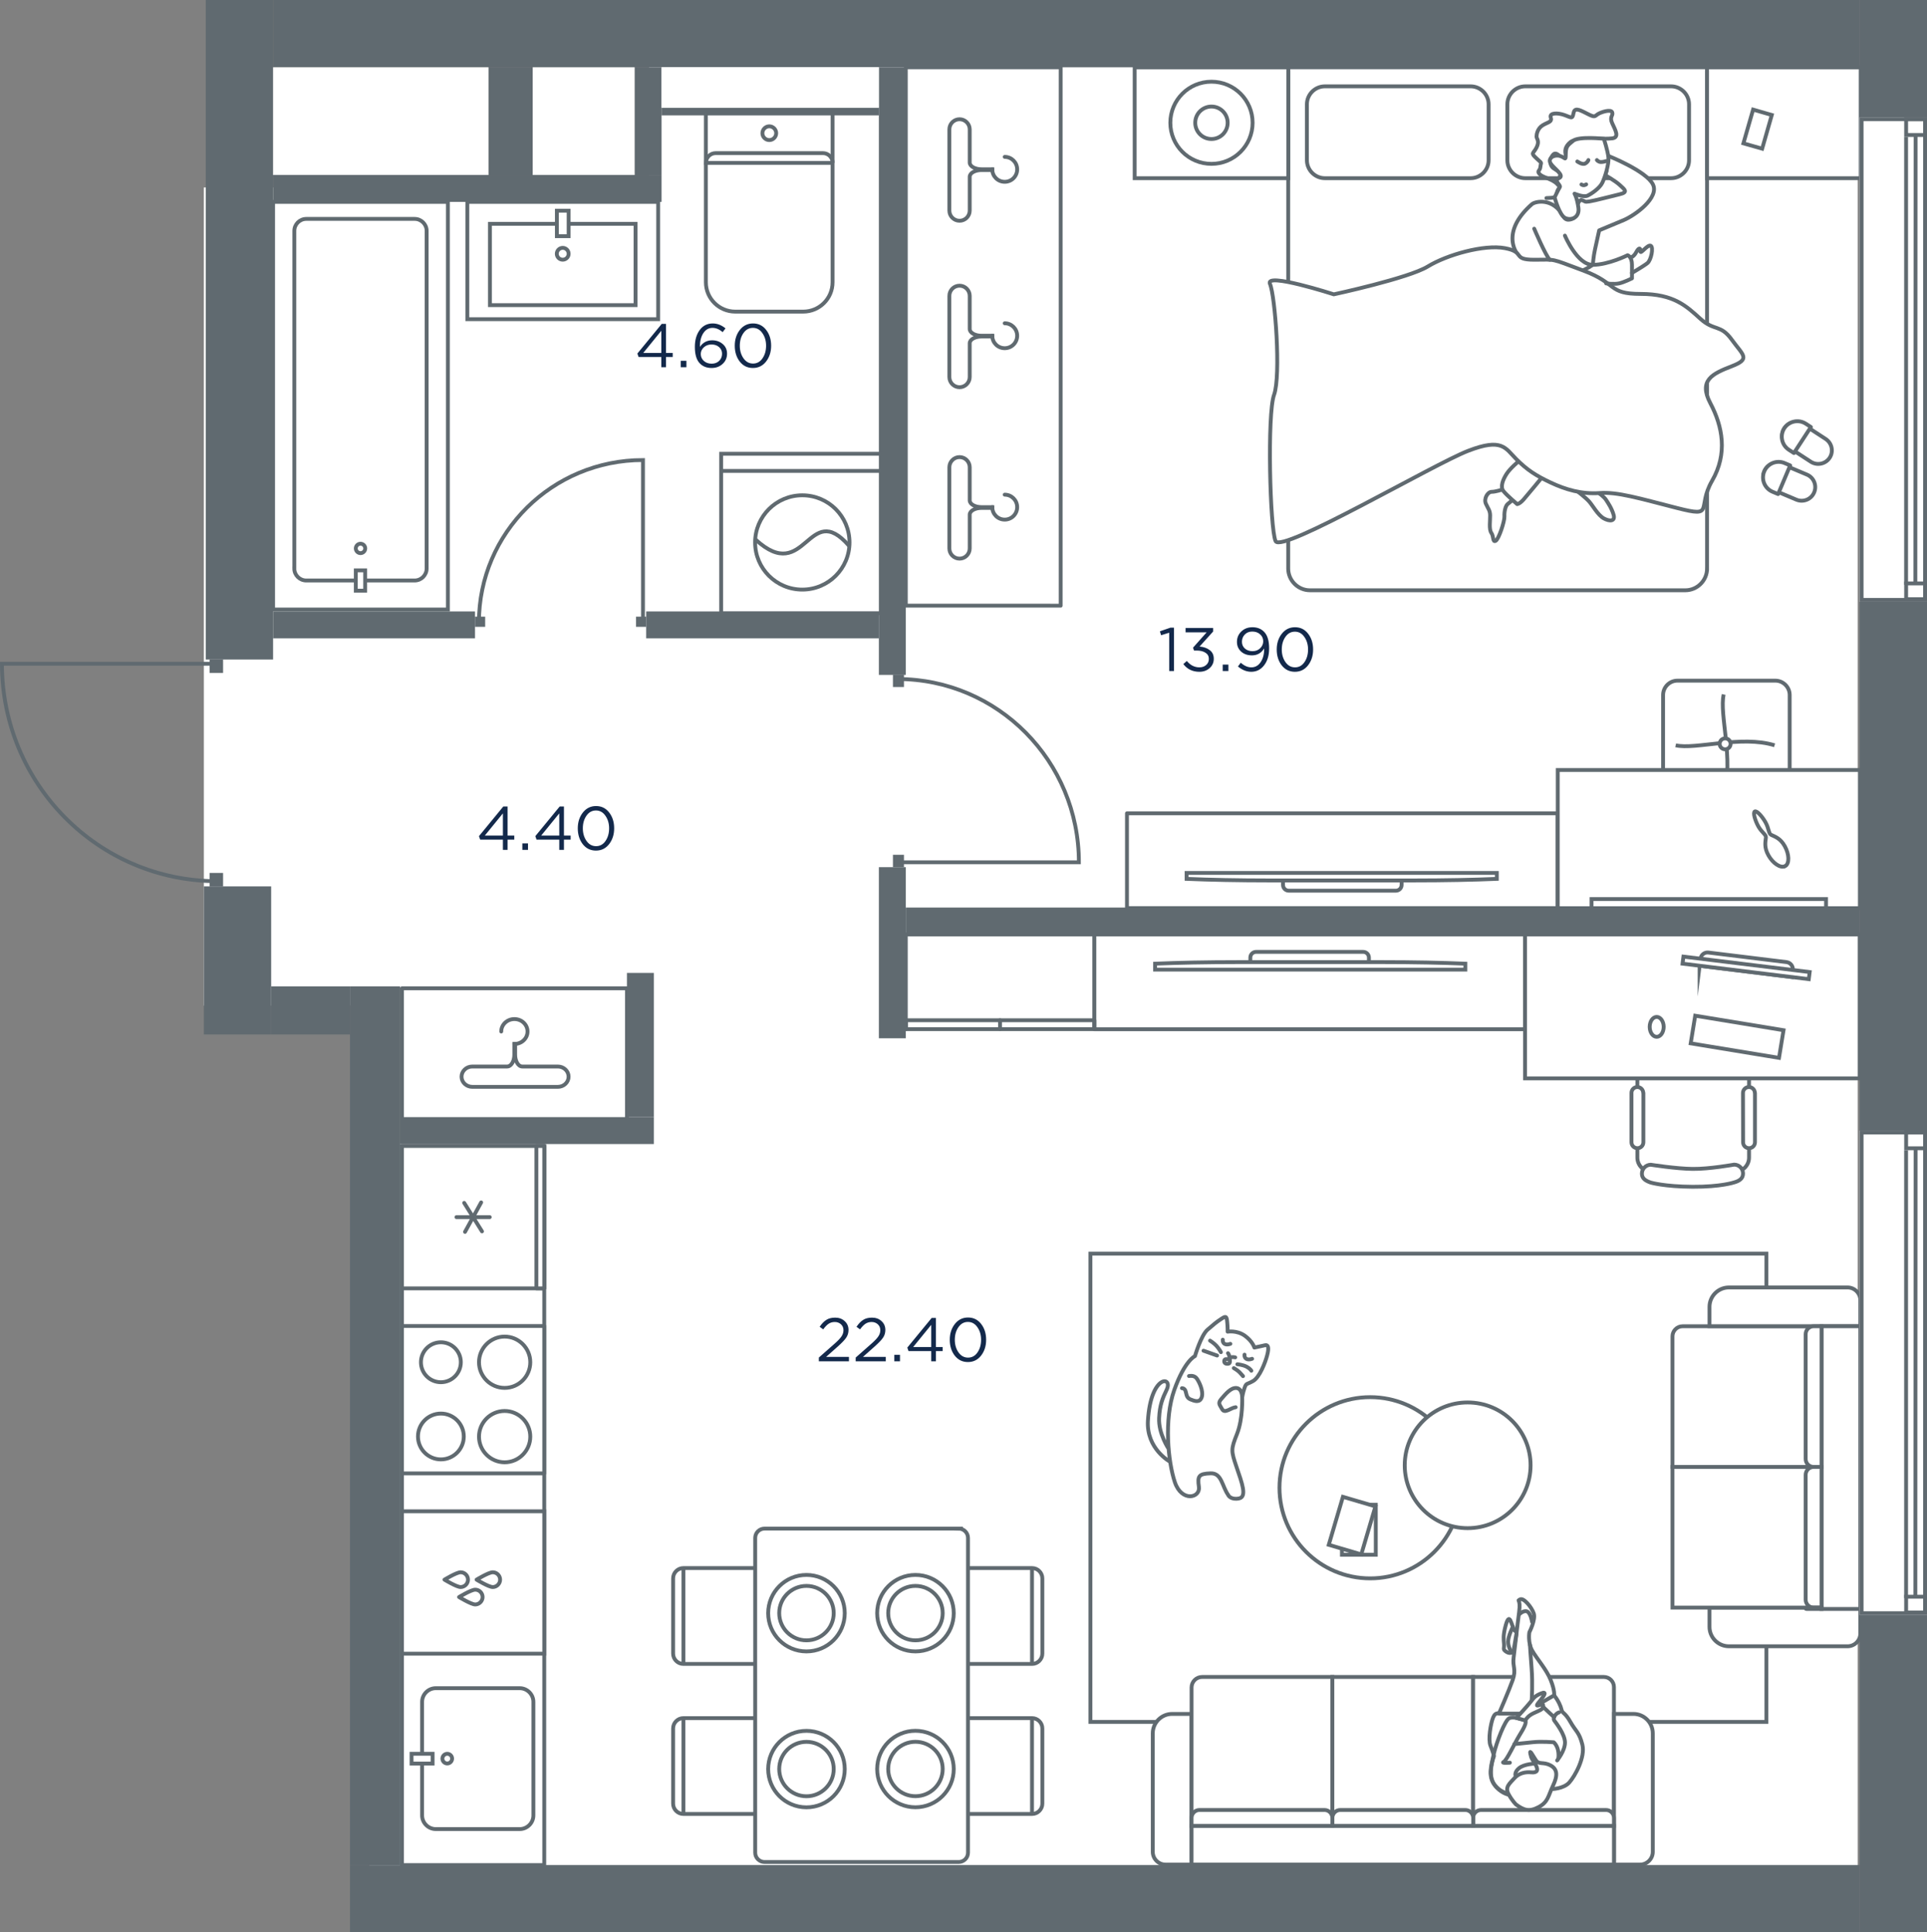 <?xml version="1.0" encoding="UTF-8" standalone="no"?>
<svg
   fill="none"
   height="1005"
   viewBox="0 0 1002 1005"
   width="1002"
   version="1.1"
   id="svg402644"
   xmlns="http://www.w3.org/2000/svg"
   xmlns:svg="http://www.w3.org/2000/svg">
  <rect x="0" y="0" width="1002" height="1005" fill="#808080" stroke="none"/>
  <defs
     id="defs402648" />
  <clipPath
     id="a">
    <path
       d="M 0,0 H 1400 V 1400 H 0 Z"
       id="path402279" />
  </clipPath>
  <g
     clip-path="url(#a)"
     id="g402642"
     transform="translate(-158,-197)">
    <path
       d="M 264,294.5 H 495.5 V 228 H 1124 v 940 H 350 V 720 h -86 z"
       fill="#ffffff"
       id="path402282" />
    <path
       d="m 1160,510 h -35 v 275 h 35 z"
       fill="#606a70"
       id="path402284" />
    <path
       d="m 1160,197 h -35 v 61 h 35 z"
       fill="#606a70"
       id="path402286" />
    <path
       d="M 1125,232 V 197 H 300 v 35 z"
       fill="#606a70"
       id="path402288" />
    <path
       d="m 265,540 h 35 V 197 h -35 z"
       fill="#606a70"
       id="path402290" />
    <path
       d="m 264,735 h 35 v -77 h -35 z"
       fill="#606a70"
       id="path402292" />
    <path
       d="m 299,710 v 25 h 41 v -25 z"
       fill="#606a70"
       id="path402294" />
    <path
       d="m 1160,1037 h -35 v 165 h 35 z"
       fill="#606a70"
       id="path402296" />
    <path
       d="m 1125,1202 v -35 H 340 v 35 z"
       fill="#606a70"
       id="path402298" />
    <path
       d="m 340,1167 h 26 V 710 h -26 z"
       fill="#606a70"
       id="path402300" />
    <path
       d="m 629,669 v 14 h 496 v -14 z"
       fill="#606a70"
       id="path402302" />
    <path
       d="m 629,232 h -14 v 316 h 14 z"
       fill="#606a70"
       id="path402304" />
    <path
       d="m 629,648 h -14 v 89 h 14 z"
       fill="#606a70"
       id="path402306" />
    <path
       d="M 615,529 V 515 H 494 v 14 z"
       fill="#606a70"
       id="path402308" />
    <path
       d="M 405,529 V 515 H 300 v 14 z"
       fill="#606a70"
       id="path402310" />
    <path
       d="M 502,302 V 288 H 300 v 14 z"
       fill="#606a70"
       id="path402312" />
    <path
       d="m 488,288 h 14 v -56 h -14 z"
       fill="#606a70"
       id="path402314" />
    <path
       d="m 502,253 v 4 h 113 v -4 z"
       fill="#606a70"
       id="path402316" />
    <path
       d="m 412,288 h 23 v -56 h -23 z"
       fill="#606a70"
       id="path402318" />
    <path
       d="M 498,792 V 778 H 366 v 14 z"
       fill="#606a70"
       id="path402320" />
    <path
       d="m 484,778 h 14 v -75 h -14 z"
       fill="#606a70"
       id="path402322" />
    <path
       d="m 441,793 h -74 v 374 h 74 z"
       fill="#ffffff"
       stroke="#606a70"
       stroke-width="2"
       id="path402324" />
    <path
       d="m 428.243,1075 h -43.649 c -3.899,0 -7.108,3.21 -7.108,7.11 v 59.06 c 0,3.9 3.209,7.11 7.108,7.11 h 43.649 c 3.899,0 7.108,-3.21 7.108,-7.11 v -59.06 c 0,-3.9 -3.209,-7.11 -7.108,-7.11 z"
       style="clip-rule:evenodd;fill:#ffffff;fill-rule:evenodd;stroke:#606a70;stroke-width:2;stroke-miterlimit:22.93"
       id="path402326" />
    <path
       d="m 393.082,1111.64 c 0,-1.41 -1.139,-2.52 -2.519,-2.52 -1.38,0 -2.519,1.14 -2.519,2.52 0,1.38 1.139,2.52 2.519,2.52 1.38,0 2.519,-1.14 2.519,-2.52 z"
       style="clip-rule:evenodd;fill:#ffffff;fill-rule:evenodd;stroke:#606a70;stroke-width:2;stroke-miterlimit:22.93"
       id="path402328" />
    <path
       d="m 382.938,1114.2 v -5.08 H 372 v 5.08 z"
       style="clip-rule:evenodd;fill:#ffffff;fill-rule:evenodd;stroke:#606a70;stroke-width:2;stroke-miterlimit:22.93"
       id="path402330" />
    <path
       d="m 441,983 v 74.06 H 367 V 983 Z"
       style="clip-rule:evenodd;fill:#ffffff;fill-rule:evenodd;stroke:#606a70;stroke-width:2;stroke-miterlimit:22.93"
       id="path402332" />
    <path
       d="m 405.099,1023.77 c 2.138,0 3.841,1.74 3.841,3.84 0,2.11 -1.734,3.85 -3.841,3.85 -2.106,0 -8.394,-3.85 -8.394,-3.85 0,0 6.288,-3.84 8.394,-3.84 z"
       fill="#ffffff"
       stroke="#606a70"
       stroke-linecap="round"
       stroke-linejoin="round"
       stroke-width="2"
       id="path402334" />
    <path
       d="m 414.206,1014.72 c 2.137,0 3.841,1.73 3.841,3.84 0,2.11 -1.735,3.84 -3.841,3.84 -2.106,0 -8.394,-3.84 -8.394,-3.84 0,0 6.288,-3.84 8.394,-3.84 z"
       fill="#ffffff"
       stroke="#606a70"
       stroke-linecap="round"
       stroke-linejoin="round"
       stroke-width="2"
       id="path402336" />
    <path
       d="m 397.511,1014.72 c 2.137,0 3.84,1.73 3.84,3.84 0,2.11 -1.734,3.84 -3.84,3.84 -2.107,0 -8.395,-3.84 -8.395,-3.84 0,0 6.288,-3.84 8.395,-3.84 z"
       fill="#ffffff"
       stroke="#606a70"
       stroke-linecap="round"
       stroke-linejoin="round"
       stroke-width="2"
       id="path402338" />
    <path
       d="m 367,963.283 v -76.64 h 74 v 76.64 z"
       style="clip-rule:evenodd;fill:#ffffff;fill-rule:evenodd;stroke:#606a70;stroke-width:2;stroke-linecap:round;stroke-linejoin:round"
       id="path402340" />
    <path
       d="m 375.338,944.093 c 0,-6.575 5.34,-11.921 11.91,-11.921 6.571,0 11.911,5.346 11.911,11.921 0,6.576 -5.34,11.921 -11.911,11.921 -6.57,0 -11.91,-5.345 -11.91,-11.921 z"
       style="clip-rule:evenodd;fill:#ffffff;fill-rule:evenodd;stroke:#606a70;stroke-width:2;stroke-linecap:round;stroke-linejoin:round"
       id="path402342" />
    <path
       d="m 407.074,905.484 c 0,-7.344 5.993,-13.343 13.332,-13.343 7.339,0 13.332,5.999 13.332,13.343 0,7.345 -5.993,13.344 -13.332,13.344 -7.339,0 -13.332,-5.999 -13.332,-13.344 z"
       style="clip-rule:evenodd;fill:#ffffff;fill-rule:evenodd;stroke:#606a70;stroke-width:2;stroke-linecap:round;stroke-linejoin:round"
       id="path402344" />
    <path
       d="m 376.875,905.484 c 0,-5.729 4.649,-10.382 10.374,-10.382 5.725,0 10.374,4.653 10.374,10.382 0,5.73 -4.649,10.383 -10.374,10.383 -5.725,0 -10.374,-4.653 -10.374,-10.383 z"
       style="clip-rule:evenodd;fill:#ffffff;fill-rule:evenodd;stroke:#606a70;stroke-width:2;stroke-linecap:round;stroke-linejoin:round"
       id="path402346" />
    <path
       d="m 407.074,944.17 c 0,-7.345 5.993,-13.344 13.332,-13.344 7.339,0 13.332,5.999 13.332,13.344 0,7.345 -5.993,13.344 -13.332,13.344 -7.339,0 -13.332,-5.999 -13.332,-13.344 z"
       style="clip-rule:evenodd;fill:#ffffff;fill-rule:evenodd;stroke:#606a70;stroke-width:2;stroke-linecap:round;stroke-linejoin:round"
       id="path402348" />
    <path
       d="m 367,793 v 74.062 h 73.998 V 793 Z"
       fill="#ffffff"
       stroke="#606a70"
       stroke-linecap="round"
       stroke-linejoin="round"
       stroke-width="2"
       id="path402350" />
    <path
       d="m 436.909,793 v 74.062 h 4.089 V 793 Z"
       fill="#ffffff"
       stroke="#606a70"
       stroke-linecap="round"
       stroke-linejoin="round"
       stroke-width="2"
       id="path402352" />
    <path
       d="m 408.63,837.425 -9.262,-14.818 m 8.828,-0.248 -8.394,15.314 m -4.46,-7.657 h 17.315"
       stroke="#606a70"
       stroke-linecap="round"
       stroke-linejoin="round"
       stroke-width="2"
       id="path402354" />
    <path
       d="M 300,514 V 302 h 90.891 v 212 z"
       style="clip-rule:evenodd;fill:#ffffff;fill-rule:evenodd;stroke:#606a70;stroke-width:2;stroke-miterlimit:22.93"
       id="path402356" />
    <path
       d="M 311.048,492.687 V 317.07 c 0,-3.425 2.795,-6.218 6.223,-6.218 h 56.349 c 3.428,0 6.223,2.793 6.223,6.218 v 175.617 c 0,3.425 -2.795,6.217 -6.223,6.217 h -56.375 c -3.428,0 -6.223,-2.792 -6.223,-6.217 z"
       style="clip-rule:evenodd;fill:#ffffff;fill-rule:evenodd;stroke:#606a70;stroke-width:2;stroke-miterlimit:22.93"
       id="path402358" />
    <path
       d="m 343.006,493.635 h 4.878 v 10.564 h -4.878 z"
       style="clip-rule:evenodd;fill:#ffffff;fill-rule:evenodd;stroke:#606a70;stroke-width:2;stroke-miterlimit:22.93"
       id="path402360" />
    <path
       d="m 343.006,482.227 c 0,-1.344 1.107,-2.45 2.452,-2.45 1.345,0 2.452,1.106 2.452,2.45 0,1.343 -1.107,2.45 -2.452,2.45 -1.345,0 -2.452,-1.107 -2.452,-2.45 z"
       style="clip-rule:evenodd;fill:#ffffff;fill-rule:evenodd;stroke:#606a70;stroke-width:2;stroke-miterlimit:22.93"
       id="path402362" />
    <path
       d="m 624.673,550.158 c 52.062,0 94.327,42.633 94.327,95.311 h -94.327"
       stroke="#606a70"
       stroke-miterlimit="22.926"
       stroke-width="2"
       id="path402364" />
    <path
       d="m 628.032,648 v -6.436 h -5.721 V 648 Z"
       fill="#606a70"
       id="path402366" />
    <path
       d="m 628.032,554.315 v -6.436 h -5.721 v 6.436 z"
       fill="#606a70"
       id="path402368" />
    <g
       stroke="#606a70"
       stroke-width="2"
       id="g402448">
      <path
         clip-rule="evenodd"
         d="M 1076.5,849 H 725 v 243.53 h 351.5 z"
         fill="#ffffff"
         fill-rule="evenodd"
         stroke-miterlimit="22.93"
         id="path402370" />
      <path
         clip-rule="evenodd"
         d="m 764.017,1166.75 h 13.572 v -78.37 h -10.088 c -5.544,0 -10.088,4.54 -10.088,10.08 v 61.66 c 0,3.63 2.969,6.63 6.635,6.63 z"
         fill="#ffffff"
         fill-rule="evenodd"
         stroke-miterlimit="22.93"
         id="path402372" />
      <path
         clip-rule="evenodd"
         d="m 777.589,1146.59 h 73.22 v -77.43 h -67.737 c -3.029,0 -5.483,2.46 -5.483,5.48 z"
         fill="#ffffff"
         fill-rule="evenodd"
         stroke-miterlimit="22.93"
         id="path402374" />
      <path
         clip-rule="evenodd"
         d="m 850.809,1146.59 h 73.189 v -77.43 h -73.189 z"
         fill="#ffffff"
         fill-rule="evenodd"
         stroke-miterlimit="22.93"
         id="path402376" />
      <path
         clip-rule="evenodd"
         d="m 923.997,1146.59 h 73.22 v -72.19 c 0,-2.88 -2.363,-5.24 -5.241,-5.24 h -67.979 z"
         fill="#ffffff"
         fill-rule="evenodd"
         stroke-miterlimit="22.93"
         id="path402378" />
      <path
         clip-rule="evenodd"
         d="m 997.217,1166.75 h 13.573 c 3.63,0 6.63,-3 6.63,-6.63 v -61.66 c 0,-5.54 -4.54,-10.08 -10.08,-10.08 h -10.093 v 78.37 z"
         fill="#ffffff"
         fill-rule="evenodd"
         stroke-miterlimit="22.93"
         id="path402380" />
      <path
         clip-rule="evenodd"
         d="m 777.589,1146.59 v 20.16 h 219.628 v -20.16 z"
         fill="#ffffff"
         fill-rule="evenodd"
         stroke-miterlimit="22.93"
         id="path402382" />
      <path
         clip-rule="evenodd"
         d="m 923.997,1146.59 h 73.22 v -4.12 c 0,-2.27 -1.848,-4.12 -4.12,-4.12 h -64.98 c -2.272,0 -4.12,1.85 -4.12,4.12 z"
         fill="#ffffff"
         fill-rule="evenodd"
         stroke-miterlimit="22.93"
         id="path402384" />
      <path
         clip-rule="evenodd"
         d="m 850.809,1146.59 h 73.219 v -4.12 c 0,-2.27 -1.848,-4.12 -4.12,-4.12 h -64.979 c -2.272,0 -4.12,1.85 -4.12,4.12 z"
         fill="#ffffff"
         fill-rule="evenodd"
         stroke-miterlimit="22.93"
         id="path402386" />
      <path
         clip-rule="evenodd"
         d="m 777.589,1146.59 h 73.22 v -4.12 c 0,-2.27 -1.848,-4.12 -4.12,-4.12 h -64.98 c -2.272,0 -4.12,1.85 -4.12,4.12 z"
         fill="#ffffff"
         fill-rule="evenodd"
         stroke-miterlimit="22.93"
         id="path402388" />
      <path
         clip-rule="evenodd"
         d="m 870.469,923.639 c -26.053,0 -47.167,21.096 -47.167,47.126 0,26.03 21.114,47.125 47.167,47.125 26.052,0 47.167,-21.095 47.167,-47.125 0,-26.03 -21.115,-47.126 -47.167,-47.126 z"
         fill="#ffffff"
         fill-rule="evenodd"
         stroke-miterlimit="22.93"
         id="path402390" />
      <path
         clip-rule="evenodd"
         d="m 921.15,926.395 c -18.055,0 -32.717,14.619 -32.717,32.688 0,18.07 14.632,32.689 32.717,32.689 18.085,0 32.717,-14.619 32.717,-32.689 0,-18.069 -14.632,-32.688 -32.717,-32.688 z"
         fill="#ffffff"
         fill-rule="evenodd"
         stroke-miterlimit="22.93"
         id="path402392" />
      <path
         d="m 873.377,979.604 h -17.601 v 25.996 h 17.601 z"
         stroke-miterlimit="22.93"
         id="path402394" />
      <path
         clip-rule="evenodd"
         d="m 873.195,980.45 -16.903,-4.964 -7.362,24.944 16.904,4.99 z"
         fill="#ffffff"
         fill-rule="evenodd"
         stroke-miterlimit="22.93"
         id="path402396" />
      <path
         clip-rule="evenodd"
         d="m 1125.33,1046.61 v -13.55 h -78.43 v 10.07 c 0,5.54 4.54,10.08 10.09,10.08 h 61.7 c 3.64,0 6.64,-2.96 6.64,-6.63 z"
         fill="#ffffff"
         fill-rule="evenodd"
         stroke-miterlimit="22.93"
         id="path402398" />
      <path
         clip-rule="evenodd"
         d="m 1105.15,1033.09 v -73.16 h -77.49 v 73.16 z"
         fill="#ffffff"
         fill-rule="evenodd"
         stroke-miterlimit="22.93"
         id="path402400" />
      <path
         clip-rule="evenodd"
         d="m 1105.15,959.929 v -73.156 h -72.25 c -2.88,0 -5.24,2.361 -5.24,5.237 v 67.919 z"
         fill="#ffffff"
         fill-rule="evenodd"
         stroke-miterlimit="22.93"
         id="path402402" />
      <path
         clip-rule="evenodd"
         d="m 1125.33,886.775 v -13.56 c 0,-3.632 -3,-6.629 -6.64,-6.629 h -61.7 c -5.55,0 -10.09,4.54 -10.09,10.079 v 10.079 h 78.43 z"
         fill="#ffffff"
         fill-rule="evenodd"
         stroke-miterlimit="22.93"
         id="path402404" />
      <path
         clip-rule="evenodd"
         d="m 1105.15,1033.81 h 20.18 V 886.773 h -20.18 z"
         fill="#ffffff"
         fill-rule="evenodd"
         stroke-miterlimit="22.93"
         id="path402406" />
      <path
         clip-rule="evenodd"
         d="m 1105.15,959.929 v -73.156 h -4.12 c -2.27,0 -4.12,1.847 -4.12,4.117 v 64.923 c 0,2.27 1.85,4.116 4.12,4.116 z"
         fill="#ffffff"
         fill-rule="evenodd"
         stroke-miterlimit="22.93"
         id="path402408" />
      <path
         clip-rule="evenodd"
         d="m 1105.15,1033.09 v -73.16 h -4.12 c -2.27,0 -4.12,1.846 -4.12,4.116 v 64.924 c 0,2.27 1.85,4.12 4.12,4.12 z"
         fill="#ffffff"
         fill-rule="evenodd"
         stroke-miterlimit="22.93"
         id="path402410" />
      <path
         clip-rule="evenodd"
         d="m 1105.15,1033.81 v -0.72 h -7.87 c -0.22,0 -0.37,0.15 -0.37,0.36 0,0.21 0.15,0.36 0.37,0.36 z"
         fill="#ffffff"
         fill-rule="evenodd"
         stroke-miterlimit="22.93"
         id="path402412" />
      <path
         d="m 803.914,923.7 c 0,0 0.061,-4.48 -2.938,-4.813 -2.999,-0.302 -5.696,3.178 -7.846,5.6 -2.151,2.391 -0.758,3.269 0.303,5.327 1.332,2.663 4.604,-0.696 7.088,-0.939 m -24.265,-16.223 c 0,0 2.515,-0.575 3.878,1.09 1.333,1.665 3.756,6.689 2.756,9.867 -0.999,3.178 -3.817,2.028 -5.998,1.15 -2.181,-0.878 -1.969,-3.329 -2.544,-4.6 -0.606,-1.272 -1.757,-1.181 -1.757,-1.181 m -6.12,38.288 c 0,0 -12.481,-6.689 -11.572,-21.399 1.454,-24.153 13.208,-23.275 9.724,-16.041 -2.15,4.449 -3.574,7.93 -3.907,14.619 -0.425,8.172 4.998,16.162 4.998,16.162 m 32.051,-54.692 c -2.606,0.968 -4.151,-0.212 -3.939,-2.149 m 15.238,9.927 c -2.605,0.969 -4.15,-0.212 -3.938,-2.149 m -4.847,1.423 c 0,0 -1.878,-0.485 -2.575,0.181 -0.697,0.666 0.697,2.997 -1.272,3.148 -1.969,0.151 -2.121,-1.362 -1.636,-2.118 0.484,-0.787 2.544,0.484 2.484,-1.151 -0.061,-1.634 -0.758,-2.239 -0.758,-2.239 m -3.665,-0.545 c 0,0 -1.03,-1.907 -2.393,-3.36 -1.363,-1.453 -3.272,-2.633 -3.272,-2.633 m 3.666,7.748 -7.059,-2.512 m 17.601,7.052 c 0,0 2.878,0.242 4.816,1.272 1.909,1.029 2.454,2.088 2.454,2.088 m -9.118,-1.362 c 0,0 1.939,1.12 2.908,2.088 0.969,0.969 1.878,2.089 1.878,2.089 m -7.603,61.957 c -3.393,-4.692 -3.363,-11.653 -9.301,-11.411 -5.937,0.242 -6.906,1.241 -6.028,7.022 0.848,5.781 -8.967,8.112 -12.511,-2.421 -3.545,-10.533 -5.726,-32.628 -0.303,-47.944 5.422,-15.315 10.754,-17.615 10.754,-17.615 0,0 3.151,-10.836 6.543,-13.741 3.424,-2.936 4.484,-3.875 6.968,-5.509 2.484,-1.634 2.938,-1.725 3.241,1.301 0.303,3.027 0.243,5.237 0.243,5.237 0,0 4.726,-0.848 8.876,2.058 4.12,2.936 5.028,6.205 5.028,6.205 0,0 3.878,-0.787 5.574,-1.211 1.697,-0.424 2.091,1.392 1.091,5.176 -0.969,3.783 -3.968,11.531 -7.331,13.438 -3.363,1.907 -3.484,0.878 -4.423,3.511 -0.909,2.603 -1.242,4.994 -1.242,4.994 0,0 0.455,11.018 -2.696,19.008 -3.151,7.961 -3.151,8.657 -0.273,17.131 2.909,8.475 5.544,15.528 1.364,16.405 -4.181,0.878 -5.574,-1.543 -5.574,-1.543 z"
         stroke-linecap="round"
         stroke-linejoin="round"
         id="path402414" />
      <path
         clip-rule="evenodd"
         d="m 964.803,1127.49 c 0,0 6.179,-0.12 9.148,-3.39 2.969,-3.3 8.482,-13.17 6.846,-19.74 -1.635,-6.56 -3.423,-6.84 -6.24,-11.86 -2.817,-5.02 -4.12,-4.27 -4.574,-6.27 -0.455,-2.02 -1.666,-4.72 -3.878,-7.53 -2.211,-2.82 -2.211,0.69 -3.968,-1.52 -1.757,-2.21 -1.273,-2.39 -3.302,-2.21 -2.03,0.19 -4.332,0.46 -4.332,0.46 0,0 -2.272,8.11 -4.06,10.44 -1.787,2.33 -5.877,2.09 -9.451,2.21 -3.575,0.12 -5.302,-1 -6.604,2.18 -1.303,3.18 -2.666,11.5 -1.363,14.65 1.302,3.15 1.817,5.39 1.817,5.39 0,0 -3.665,9.5 0.152,14.77 3.817,5.26 10.845,6.11 16.328,5.26 5.483,-0.84 13.481,-2.87 13.481,-2.87 z"
         fill="#ffffff"
         fill-rule="evenodd"
         stroke-linecap="round"
         stroke-linejoin="round"
         id="path402416" />
      <path
         d="m 968.681,1087.57 c -1.97,0.63 -3.302,3.14 -2.545,4.17 0.757,1.03 5.635,7.21 5.635,11.54 0,4.32 -4.09,9.29 -4.09,9.29 0,0 1.03,-0.4 0.666,-4.06 -0.333,-3.66 -2.423,-5.36 -2.423,-5.36 0,0 -6.15,-0.54 -10.815,-0.06 -4.635,0.49 -9.724,1 -9.724,1 m -2.272,9.66 c 0,0 -4.847,0.39 -3.242,-0.4 1.606,-0.78 5.847,-10.01 8.119,-13.68 2.272,-3.66 4.484,-7.53 2.696,-8.08 -1.787,-0.54 -5.695,-1.97 -7.906,-0.97 -2.212,0.97 -6.635,12.44 -8.149,19.04 -1.515,6.6 -2.696,11.02 0.363,15.44 3.09,4.42 7.301,5.26 7.301,5.26"
         stroke-linecap="round"
         stroke-linejoin="round"
         id="path402418" />
      <path
         clip-rule="evenodd"
         d="m 966.105,1078.7 c 0,0 0.485,-2.21 -1.757,-7.9 -2.272,-5.69 -7.24,-11.08 -9.633,-15.35 -2.393,-4.26 -1.484,-9.53 -1.484,-9.53 0,0 3.362,-6.54 2.302,-9.78 -1.091,-3.27 -5.302,-8.41 -7.18,-7.29 -1.878,1.12 0.546,-0.82 -0.454,6.66 -1,7.47 -2.212,18.82 -2.848,23.61 -0.636,4.78 1.485,6.02 -0.484,11.62 -1.969,5.6 -7.15,17.49 -7.15,17.49 h 12.36 l 16.359,-9.53 z"
         fill="#ffffff"
         fill-rule="evenodd"
         stroke-linecap="round"
         stroke-linejoin="round"
         id="path402420" />
      <path
         clip-rule="evenodd"
         d="m 946.233,1135.45 c 3.998,2.93 6.816,4.05 11.814,1.39 4.998,-2.66 4.938,-5.78 7.483,-11.14 2.544,-5.32 2.302,-8.65 -1.364,-10.59 -3.635,-1.91 -5.907,-0.27 -7.452,-2.54 -1.545,-2.27 -3.544,-6.24 -2.969,-3.45 0.576,2.78 0.879,2.48 2.666,5.57 1.757,3.08 0.818,4.38 -2.151,4.08 -2.938,-0.3 -6.392,0.3 -8.845,3.09 -2.484,2.75 -4.938,4.54 -3.06,8.11 1.908,3.57 3.878,5.45 3.878,5.45 z"
         fill="#ffffff"
         fill-rule="evenodd"
         stroke-linecap="round"
         stroke-linejoin="round"
         id="path402422" />
      <path
         d="m 956.108,1114.2 c 0,0 -5.483,0.24 -8.118,2.3 -2.636,2.09 -1.969,3.94 -1.969,3.94"
         stroke-linecap="round"
         stroke-linejoin="round"
         id="path402424" />
      <path
         clip-rule="evenodd"
         d="m 946.445,1090.47 4.665,1.3 c 0,0 0.849,-1.63 2.818,-2.93 1.969,-1.33 6.089,-2.48 6.27,-3.63 0.182,-1.15 0.818,-2.46 -1.635,-1.46 -2.454,0.97 -1.242,-0.42 0.666,-2.78 1.909,-2.36 3.181,-4.54 0.03,-3.21 -3.15,1.3 -3.635,2.18 -5.483,4.51 -1.848,2.33 -7.3,8.23 -7.3,8.23 z"
         fill="#ffffff"
         fill-rule="evenodd"
         stroke-linecap="round"
         stroke-linejoin="round"
         id="path402426" />
      <path
         d="m 966.104,1090.05 c 0,0 -1.059,-0.97 -2.271,-2.06 -1.211,-1.09 -3.453,-3.3 -3.453,-3.3 m -5.907,-3.69 c 0,0 0.544,-8.66 -0.062,-16.26 -0.606,-7.56 -0.877,-12.34 -0.877,-12.34 m 1.121,-11.87 c 0,0 -0.728,-4.63 -2.575,-5.42 -1.848,-0.78 -4.06,1.43 -4.06,1.43"
         stroke-linecap="round"
         stroke-linejoin="round"
         id="path402428" />
      <path
         clip-rule="evenodd"
         d="m 944.931,1056 c 0,0 -1.485,1.51 -3.636,0.09 -2.12,-1.42 -1.03,-1.42 -1.242,-4.06 -0.212,-2.66 -0.454,-4.3 0.576,-8.53 1.03,-4.24 1.908,-5.48 2.787,-3.66 0.848,1.81 1.636,5.08 2.332,5.38 0.697,0.31 0.849,0.97 0.849,0.97 z"
         fill="#ffffff"
         fill-rule="evenodd"
         stroke-linecap="round"
         stroke-linejoin="round"
         id="path402430" />
      <path
         d="m 944.083,1056.51 c 0,0 -1.879,-2.69 -1.879,-5.69 0,-2.99 2.454,-7.75 2.454,-7.75"
         stroke-linecap="round"
         stroke-linejoin="round"
         id="path402432" />
      <path
         clip-rule="evenodd"
         d="M 950.947,732.287 V 683 H 727 v 49.287 z"
         fill="#ffffff"
         fill-rule="evenodd"
         stroke-linecap="round"
         stroke-linejoin="round"
         id="path402434" />
      <path
         d="m 808.146,697.995 v -2.969 c 0,-1.636 1.332,-2.969 2.967,-2.969 h 55.723 c 1.634,0 2.966,1.333 2.966,2.969 v 2.969 z"
         stroke-miterlimit="22.93"
         id="path402436" />
      <path
         d="m 876.847,697.379 c 16.041,0 30.872,0.303 43.1,0.818 v 3.09 H 758.623 v -3.09 c 12.198,-0.515 27.089,-0.818 43.101,-0.818 z"
         fill="#ffffff"
         stroke-miterlimit="10"
         id="path402438" />
      <path
         clip-rule="evenodd"
         d="m 744,620 v 49.287 H 967.947 V 620 Z"
         fill="#ffffff"
         fill-rule="evenodd"
         stroke-linecap="round"
         stroke-linejoin="round"
         id="path402440" />
      <path
         d="m 886.802,654.293 v 2.969 c 0,1.636 -1.332,2.968 -2.966,2.968 h -55.723 c -1.635,0 -2.967,-1.332 -2.967,-2.968 v -2.969 z"
         stroke-miterlimit="22.93"
         id="path402442" />
      <path
         d="m 818.1,654.908 c -16.041,0 -30.872,-0.303 -43.1,-0.818 V 651 h 161.324 v 3.09 c -12.197,0.515 -27.089,0.818 -43.1,0.818 z"
         fill="#ffffff"
         stroke-miterlimit="10"
         id="path402444" />
      <path
         clip-rule="evenodd"
         d="M 629,732.06 V 683 H 658.715 697.259 727 v 49.06 h -29.741 -38.544 z"
         fill="#ffffff"
         fill-rule="evenodd"
         stroke-linecap="round"
         stroke-linejoin="round"
         id="path402446" />
    </g>
    <path
       clip-rule="evenodd"
       d="m 629,732.229 v -4.62 H 658.715 697.259 727 v 4.62 h -29.741 z"
       fill="#ffffff"
       fill-rule="evenodd"
       id="path402450" />
    <g
       stroke="#606a70"
       stroke-width="2"
       id="g402592">
      <path
         d="m 629,732.229 v -4.62 H 658.715 697.259 727 v 4.62 h -29.741 z m 0,0 h 29.715"
         stroke-linecap="round"
         stroke-linejoin="round"
         id="path402452" />
      <path
         d="m 629,727.609 v 4.62"
         stroke-linecap="round"
         stroke-linejoin="round"
         id="path402454" />
      <path
         d="m 629,727.609 v 4.62"
         stroke-linecap="round"
         stroke-linejoin="round"
         id="path402456" />
      <path
         d="m 677.987,727.609 v 4.62"
         stroke-linecap="round"
         stroke-linejoin="round"
         id="path402458" />
      <path
         d="m 727,727.609 v 4.62"
         stroke-linecap="round"
         stroke-linejoin="round"
         id="path402460" />
      <path
         clip-rule="evenodd"
         d="m 1016.73,806.391 h 43.4 c 4.04,0 7.33,-3.287 7.33,-7.319 v -42.54 c 0,-4.031 -3.29,-7.319 -7.33,-7.319 h -43.4 c -4.04,0 -7.33,3.288 -7.33,7.319 v 42.54 c 0,4.032 3.29,7.319 7.33,7.319 z"
         fill="#ffffff"
         fill-rule="evenodd"
         stroke-miterlimit="22.93"
         id="path402462" />
      <path
         clip-rule="evenodd"
         d="m 1067.4,762.361 c 1.72,0 3.09,1.401 3.09,3.088 h 0.06 v 25.616 c 0,1.715 -1.38,3.087 -3.09,3.087 -1.72,0 -3.09,-1.372 -3.09,-3.087 l -0.06,-25.616 c 0,-1.715 1.37,-3.088 3.09,-3.088 z"
         fill="#ffffff"
         fill-rule="evenodd"
         stroke-linecap="round"
         stroke-linejoin="round"
         id="path402464" />
      <path
         clip-rule="evenodd"
         d="m 1009.37,762.361 c 1.72,0 3.09,1.401 3.09,3.088 h 0.06 v 25.616 c 0,1.715 -1.37,3.087 -3.09,3.087 -1.72,0 -3.09,-1.372 -3.09,-3.087 v -25.616 c -0.03,-1.715 1.34,-3.088 3.03,-3.088 z"
         fill="#ffffff"
         fill-rule="evenodd"
         stroke-linecap="round"
         stroke-linejoin="round"
         id="path402466" />
      <path
         clip-rule="evenodd"
         d="m 1059.67,811.963 c 0,0 -6.83,2.345 -21.57,2.259 -14.74,-0.086 -21.72,-2.173 -21.72,-2.173 -2.54,-0.857 -4.63,-2.058 -4.63,-4.631 0,-2.573 2.06,-4.632 4.63,-4.66 0,0 13.16,2.087 21.78,2.173 8.61,0.114 21.54,-2.23 21.54,-2.23 2.58,0 4.64,2.058 4.64,4.602 0,2.573 -1.75,3.831 -4.64,4.66 z"
         fill="#ffffff"
         fill-rule="evenodd"
         stroke-linecap="round"
         stroke-linejoin="round"
         id="path402468" />
      <g
         stroke-miterlimit="22.93"
         id="g402508">
        <path
           clip-rule="evenodd"
           d="m 951,757.846 h 174 V 683 H 951 Z"
           fill="#ffffff"
           fill-rule="evenodd"
           id="path402470" />
        <path
           clip-rule="evenodd"
           d="m 1037.13,739.634 45.92,7.548 2.35,-14.381 -45.93,-7.547 z"
           fill="#ffffff"
           fill-rule="evenodd"
           id="path402472" />
        <path
           clip-rule="evenodd"
           d="m 1019.44,736.232 c 2.01,0 3.64,-2.316 3.64,-5.175 0,-2.858 -1.63,-5.174 -3.64,-5.174 -2,0 -3.63,2.316 -3.63,5.174 0,2.859 1.63,5.175 3.63,5.175 z"
           fill="#ffffff"
           fill-rule="evenodd"
           id="path402474" />
        <path
           clip-rule="evenodd"
           d="m 1041.76,699.265 47.99,5.89 0.46,-3.66 c 0.25,-2.03 -1.21,-3.859 -3.24,-4.117 l -40.63,-4.974 c -2.03,-0.257 -3.86,1.201 -4.12,3.23 l -0.46,3.66 z"
           fill="#ffffff"
           fill-rule="evenodd"
           id="path402476" />
        <path
           clip-rule="evenodd"
           d="m 1098.53,706.242 0.46,-3.687 -65.64,-8.034 -0.46,3.659 z"
           fill="#ffffff"
           fill-rule="evenodd"
           id="path402478" />
        <path
           clip-rule="evenodd"
           d="m 513.374,1012.53 h 44.519 v 49.85 h -44.519 c -2.962,0 -5.374,-2.41 -5.374,-5.37 v -39.11 c 0,-2.96 2.412,-5.37 5.374,-5.37 z"
           fill="#ffffff"
           fill-rule="evenodd"
           id="path402480" />
        <path
           d="m 513.374,1012.53 v 49.85"
           id="path402482" />
        <path
           clip-rule="evenodd"
           d="m 513.374,1090.57 h 44.519 v 49.85 h -44.519 c -2.962,0 -5.374,-2.41 -5.374,-5.37 v -39.11 c 0,-2.96 2.412,-5.37 5.374,-5.37 z"
           fill="#ffffff"
           fill-rule="evenodd"
           id="path402484" />
        <path
           d="m 513.374,1090.57 v 49.88"
           id="path402486" />
        <path
           clip-rule="evenodd"
           d="m 694.626,1012.53 h -44.52 v 49.85 h 44.52 c 2.961,0 5.374,-2.41 5.374,-5.37 v -39.11 c 0,-2.96 -2.413,-5.37 -5.374,-5.37 z"
           fill="#ffffff"
           fill-rule="evenodd"
           id="path402488" />
        <path
           d="m 694.626,1012.53 v 49.85"
           id="path402490" />
        <path
           clip-rule="evenodd"
           d="m 694.626,1090.57 h -44.52 v 49.85 h 44.52 c 2.961,0 5.374,-2.41 5.374,-5.37 v -39.11 c 0,-2.96 -2.413,-5.37 -5.374,-5.37 z"
           fill="#ffffff"
           fill-rule="evenodd"
           id="path402492" />
        <path
           d="m 694.626,1090.57 v 49.88"
           id="path402494" />
        <path
           clip-rule="evenodd"
           d="M 656.488,992 H 555.542 c -2.687,0 -4.854,2.197 -4.854,4.851 v 163.709 c 0,2.68 2.198,4.85 4.854,4.85 h 100.946 c 2.687,0 4.856,-2.2 4.856,-4.85 V 996.851 c 0,-2.685 -2.199,-4.851 -4.856,-4.851 z"
           fill="#ffffff"
           fill-rule="evenodd"
           id="path402496" />
        <path
           d="m 634.015,1102.87 c 7.817,0 14.168,6.34 14.168,14.15 0,7.81 -6.351,14.16 -14.168,14.16 -7.817,0 -14.168,-6.35 -14.168,-14.16 0,-7.81 6.351,-14.15 14.168,-14.15 z m 0,-5.71 c 10.992,0 19.908,8.91 19.908,19.89 0,10.98 -8.916,19.89 -19.908,19.89 -10.993,0 -19.909,-8.91 -19.909,-19.89 0,-10.98 8.916,-19.89 19.909,-19.89 z m 0,-75.35 c 7.817,0 14.168,6.34 14.168,14.15 0,7.81 -6.351,14.16 -14.168,14.16 -7.817,0 -14.168,-6.35 -14.168,-14.16 0,-7.81 6.351,-14.15 14.168,-14.15 z m 0,-5.71 c 10.992,0 19.908,8.91 19.908,19.89 0,10.99 -8.916,19.89 -19.908,19.89 -10.993,0 -19.909,-8.9 -19.909,-19.89 0,-10.98 8.916,-19.89 19.909,-19.89 z m -56.672,5.71 c 7.817,0 14.168,6.34 14.168,14.15 0,7.81 -6.351,14.16 -14.168,14.16 -7.817,0 -14.168,-6.35 -14.168,-14.16 0,-7.81 6.351,-14.15 14.168,-14.15 z m 0,-5.71 c 10.992,0 19.908,8.91 19.908,19.89 0,10.99 -8.916,19.89 -19.908,19.89 -10.992,0 -19.908,-8.9 -19.908,-19.89 0,-10.98 8.916,-19.89 19.908,-19.89 z m 0,86.8 c 7.817,0 14.168,6.34 14.168,14.15 0,7.81 -6.351,14.16 -14.168,14.16 -7.817,0 -14.168,-6.35 -14.168,-14.16 0,-7.81 6.351,-14.15 14.168,-14.15 z m 0,-5.71 c 10.992,0 19.908,8.91 19.908,19.89 0,10.99 -8.916,19.89 -19.908,19.89 -10.992,0 -19.908,-8.9 -19.908,-19.89 0,-10.98 8.916,-19.89 19.908,-19.89 z"
           id="path402498" />
        <path
           clip-rule="evenodd"
           d="m 401,363 h 99.241 V 302 H 401 Z"
           fill="#ffffff"
           fill-rule="evenodd"
           id="path402500" />
        <path
           clip-rule="evenodd"
           d="m 412.769,355.7 h 75.704 v -42.298 h -75.704 z"
           fill="#ffffff"
           fill-rule="evenodd"
           id="path402502" />
        <path
           clip-rule="evenodd"
           d="m 450.602,332.065 c 1.698,0 3.079,-1.381 3.079,-3.078 0,-1.696 -1.381,-3.077 -3.079,-3.077 -1.698,0 -3.081,1.381 -3.081,3.077 0,1.697 1.383,3.078 3.081,3.078 z"
           fill="#ffffff"
           fill-rule="evenodd"
           id="path402504" />
        <path
           clip-rule="evenodd"
           d="m 447.56,319.834 h 6.121 v -13.258 h -6.121 z"
           fill="#ffffff"
           fill-rule="evenodd"
           id="path402506" />
      </g>
      <path
         d="m 525.043,256 v 87.81 c 0,8.44 6.868,15.26 15.273,15.26 h 35.325 c 8.448,0 15.274,-6.82 15.274,-15.26 V 256 H 525 Z"
         fill="#ffffff"
         stroke-miterlimit="10"
         id="path402510" />
      <path
         d="m 590.957,281.704 c 0,-2.814 -2.261,-5.073 -5.077,-5.073 h -55.718 c -2.816,0 -5.077,2.259 -5.077,5.073 H 591 Z"
         fill="#ffffff"
         stroke-miterlimit="10"
         id="path402512" />
      <path
         clip-rule="evenodd"
         d="m 558.021,269.853 c -1.962,0 -3.583,-1.62 -3.583,-3.581 0,-1.961 1.621,-3.581 3.583,-3.581 1.963,0 3.583,1.62 3.583,3.581 0,1.961 -1.62,3.581 -3.583,3.581 z"
         fill="#ffffff"
         fill-rule="evenodd"
         stroke-miterlimit="22.93"
         id="path402514" />
      <path
         clip-rule="evenodd"
         d="M 616.006,515.934 H 533 V 433 h 83.006 z"
         fill="#ffffff"
         fill-rule="evenodd"
         stroke-miterlimit="22.93"
         id="path402516" />
      <path
         clip-rule="evenodd"
         d="m 575.183,503.639 c -13.561,0 -24.543,-10.972 -24.543,-24.522 0,-13.549 10.982,-24.521 24.543,-24.521 13.561,0 24.543,10.972 24.543,24.521 0,13.55 -10.982,24.522 -24.543,24.522 z"
         fill="#ffffff"
         fill-rule="evenodd"
         stroke-miterlimit="22.93"
         id="path402518" />
      <path
         d="M 616.006,441.918 H 533"
         stroke-miterlimit="22.93"
         id="path402520" />
      <path
         d="m 599.412,480.789 c -21.196,-24.312 -22.346,20.725 -48.458,-3.1"
         stroke-linecap="round"
         stroke-linejoin="round"
         id="path402522" />
      <path
         clip-rule="evenodd"
         d="M 1045.64,492.695 V 232 H 827.844 v 260.695 c 0,6.21 5.1,11.305 11.315,11.305 h 195.161 c 6.22,0 11.32,-5.095 11.32,-11.305 z"
         fill="#ffffff"
         fill-rule="evenodd"
         stroke-miterlimit="22.93"
         id="path402524" />
      <path
         clip-rule="evenodd"
         d="m 1045.64,232.031 v 57.642 h 79.88 v -57.642 z"
         fill="#ffffff"
         fill-rule="evenodd"
         stroke-miterlimit="22.93"
         id="path402526" />
      <path
         clip-rule="evenodd"
         d="m 748,232.031 v 57.642 h 79.876 v -57.642 z"
         fill="#ffffff"
         fill-rule="evenodd"
         stroke-miterlimit="22.93"
         id="path402528" />
      <path
         clip-rule="evenodd"
         d="m 941.794,251.235 v 29.107 c 0,5.127 4.207,9.331 9.339,9.331 h 75.797 c 5.13,0 9.34,-4.204 9.34,-9.331 v -29.107 c 0,-5.128 -4.21,-9.331 -9.34,-9.331 h -75.797 c -5.132,0 -9.339,4.203 -9.339,9.331 z"
         fill="#ffffff"
         fill-rule="evenodd"
         stroke-miterlimit="22.93"
         id="path402530" />
      <path
         clip-rule="evenodd"
         d="m 837.565,251.235 v 29.107 c 0,5.127 4.208,9.331 9.339,9.331 h 75.797 c 5.132,0 9.339,-4.204 9.339,-9.331 v -29.107 c 0,-5.128 -4.207,-9.331 -9.339,-9.331 h -75.797 c -5.131,0 -9.339,4.203 -9.339,9.331 z"
         fill="#ffffff"
         fill-rule="evenodd"
         stroke-miterlimit="22.93"
         id="path402532" />
      <path
         clip-rule="evenodd"
         d="m 809.326,260.853 c 0,-11.815 -9.563,-21.369 -21.388,-21.369 -11.825,0 -21.387,9.554 -21.387,21.369 0,11.815 9.562,21.369 21.387,21.369 11.825,0 21.388,-9.554 21.388,-21.369 z"
         fill="#ffffff"
         fill-rule="evenodd"
         stroke-miterlimit="22.93"
         id="path402534" />
      <path
         clip-rule="evenodd"
         d="m 796.353,260.851 c 0,-4.649 -3.761,-8.439 -8.414,-8.439 -4.654,0 -8.447,3.758 -8.447,8.439 0,4.682 3.761,8.44 8.447,8.44 4.685,0 8.414,-3.758 8.414,-8.44 z"
         fill="#ffffff"
         fill-rule="evenodd"
         stroke-miterlimit="22.93"
         id="path402536" />
      <path
         d="m 1079.3,256.809 -5.01,17.515 -9.75,-2.771 5.04,-17.547 z"
         stroke-miterlimit="22.93"
         id="path402538" />
      <path
         clip-rule="evenodd"
         d="m 1084.65,438.396 12.91,5.446 c 3.6,1.496 5.29,5.668 3.76,9.267 -1.49,3.599 -5.67,5.286 -9.27,3.758 l -12.91,-5.446 c -3.57,-1.497 -5.29,-5.669 -3.76,-9.267 1.5,-3.599 5.67,-5.287 9.27,-3.758 z"
         fill="#ffffff"
         fill-rule="evenodd"
         stroke-miterlimit="22.93"
         id="path402540" />
      <path
         clip-rule="evenodd"
         d="m 1085.96,437.854 2.9,1.21 -6.28,14.904 -2.9,-1.21 c -4.11,-1.72 -6.06,-6.497 -4.3,-10.605 1.72,-4.108 6.5,-6.051 10.61,-4.299 z"
         fill="#ffffff"
         fill-rule="evenodd"
         stroke-linecap="round"
         stroke-linejoin="round"
         id="path402542" />
      <path
         clip-rule="evenodd"
         d="m 1095.59,417.666 11.73,7.643 c 3.25,2.134 4.2,6.528 2.07,9.777 -2.14,3.248 -6.54,4.172 -9.79,2.07 l -11.73,-7.643 c -3.25,-2.134 -4.2,-6.529 -2.07,-9.777 2.14,-3.249 6.53,-4.172 9.79,-2.07 z"
         fill="#ffffff"
         fill-rule="evenodd"
         stroke-miterlimit="22.93"
         id="path402544" />
      <path
         clip-rule="evenodd"
         d="m 1096.99,417.378 2.64,1.719 -8.82,13.535 -2.65,-1.719 c -3.73,-2.421 -4.78,-7.453 -2.36,-11.179 2.42,-3.726 7.46,-4.777 11.19,-2.356 z"
         fill="#ffffff"
         fill-rule="evenodd"
         stroke-linecap="round"
         stroke-linejoin="round"
         id="path402546" />
      <path
         d="m 978.544,452.759 c 0,0 3.985,3.057 5.801,5.096 1.817,2.038 4.527,7.07 7.65,8.789 3.124,1.688 6.024,1.465 5.036,-1.911 -0.956,-3.407 -2.932,-6.241 -3.92,-7.77 -0.956,-1.529 -3.698,-3.503 -3.698,-3.503 m -29.865,-7.866 c 0,0 -7.172,8.758 -9.308,11.178 -2.167,2.42 -3.346,2.42 -3.346,2.42 0,0 -5.323,-4.49 -7.14,-6.783 -1.817,-2.293 -0.16,-6.146 1.657,-8.981 1.817,-2.834 6.216,-6.496 6.216,-6.496 m -8.351,14.649 c 0,0 -3.538,1.21 -5.642,1.21 -2.104,0 -4.207,3.599 -2.996,6.21 1.179,2.612 2.167,3.44 2.199,6.051 0.064,2.611 -0.701,7.261 0.638,9.108 1.306,1.879 0.573,4.936 2.199,4.14 1.657,-0.796 4.717,-10.254 4.59,-12.675 -0.128,-2.452 0.51,-5.477 1.657,-6.433 1.148,-0.955 2.55,-2.133 2.55,-2.133 m 17.626,-157.035 c 4.208,-0.223 5.1,0 5.547,-2.962 0.446,-2.93 2.709,-1.688 0,-4.426 -2.71,-2.707 -7.491,-3.281 -9.085,-5.096 -1.593,-1.815 0.223,-1.369 0.447,-3.949 0.223,-2.611 1.243,-1.146 -2.04,-4.203 -3.283,-3.058 -1.721,-2.262 0,-5.669 1.721,-3.408 0,-4.522 0,-5.669 0,-1.146 0.446,-4.204 3.187,-5.891 2.709,-1.688 5.004,-1.593 4.208,-4.077 -0.797,-2.484 3.633,-2.484 7.139,-1.242 3.506,1.242 4.112,2.23 4.654,-0.828 0.542,-3.057 2.486,-2.293 6.917,0 4.43,2.293 3.984,1.497 5.769,0.351 1.817,-1.147 6.916,-2.707 7.49,-0.892 0.574,1.815 -1.594,2.165 0,5.669 1.594,3.503 3.83,7.261 0.096,7.802 -3.73,0.573 -18.933,-0.446 -21.802,1.911 -2.901,2.388 -3.187,4.809 -2.199,7.293 0.956,2.484 -0.128,3.566 -1.243,2.42 -1.148,-1.147 -3.698,-4.936 -5.451,-3.28 -1.753,1.656 -2.454,5.509 0.159,7.292 2.614,1.816 4.08,2.166 4.08,2.166 0,0 -0.956,2.484 -1.689,3.28 -0.733,0.796 -1.976,1.465 -1.976,1.465 m 39.425,39.458 c 0,0 1.69,-0.159 3.06,-2.771 1.37,-2.611 2.33,-2.356 2.2,-0.477 -0.13,1.878 3.7,-3.663 5.33,-2.899 1.62,0.765 0.22,7.484 -1.66,9.013 -1.88,1.529 -8.1,5.159 -8.1,5.159"
         stroke-linecap="round"
         stroke-linejoin="round"
         id="path402548" />
      <path
         clip-rule="evenodd"
         d="m 986.226,334.737 c 0,0 0.351,-4.522 1.148,-8.057 0.796,-3.503 2.167,-9.873 2.167,-9.873 0,0 6.821,-2.834 12.719,-5.318 5.9,-2.484 18.71,-11.656 15.2,-18.63 -3.5,-6.974 -23.17,-14.777 -23.17,-14.777 0,0 -1.689,4.045 -0.829,7.516 l -0.765,2.548 c 0,0 4.973,2.707 7.614,5.127 2.68,2.452 4.37,3.694 -0.16,4.777 -4.521,1.083 -12.872,3.28 -15.709,3.726 -2.837,0.446 -1.88,-0.127 -4.048,-0.732 -2.167,-0.637 -4.016,9.331 -4.016,9.331 0,0 -3.666,2.452 -5.323,-0.669 -5.291,-10.032 -14.662,-8.121 -16.543,-6.465 -28.495,25.095 10.455,46.973 31.747,31.432 z"
         fill="#ffffff"
         fill-rule="evenodd"
         stroke-linecap="round"
         stroke-linejoin="round"
         id="path402550" />
      <path
         clip-rule="evenodd"
         d="m 851.526,350.086 c 0,0 38.918,-8.376 48.895,-14.49 9.976,-6.115 29.26,-11.561 40.129,-9.522 10.901,2.038 3.411,6.018 15.204,6.018 11.794,0 7.714,-1.019 25.627,5.669 17.913,6.688 12.463,12.102 29.709,12.102 17.24,0 23.81,6.337 31.07,12.929 7.27,6.561 10.43,2.707 16.32,10.86 5.9,8.153 9.98,9.968 0,13.821 -9.97,3.854 -17.46,7.261 -11.12,19.267 6.34,12.006 9.08,26.178 0.89,40.318 -8.16,14.172 1.82,19.267 -18.13,14.172 -19.96,-5.096 -31.081,-8.503 -40.388,-7.803 -9.307,0.669 -17.69,-1.815 -25.404,-5.446 -7.713,-3.63 -12.239,-6.56 -17.913,-12.229 -5.673,-5.668 -7.267,-11.114 -24.957,-4.299 -17.69,6.783 -97.248,53.566 -100.18,46.974 -2.933,-6.561 -4.431,-66.113 -0.797,-76.081 3.634,-9.968 0.574,-51.592 -2.136,-57.738 -2.709,-6.114 33.149,5.446 33.149,5.446 z"
         fill="#ffffff"
         fill-rule="evenodd"
         stroke-linecap="round"
         stroke-linejoin="round"
         id="path402552" />
      <path
         clip-rule="evenodd"
         d="m 966.337,299.547 c 0,0 2.423,9.204 5.419,10.764 2.996,1.592 7.777,0 6.98,-5.382 -0.797,-5.382 -2.008,-7.197 -2.008,-7.197 0,0 4.686,2.038 6.789,1.019 2.104,-1.019 6.28,-3.854 7.65,-6.688 1.371,-2.834 3.506,-9.618 3.188,-13.184 -0.351,-3.567 -2.391,-9.713 -2.391,-9.713 0,0 -13.005,-1.402 -16.001,1.082 -3.028,2.484 -3.729,3.026 -3.793,6.943 -0.064,3.917 -0.223,1.592 -3.283,0.86 -3.06,-0.701 -6.215,1.369 -4.558,3.981 1.658,2.611 7.491,6.273 4.367,7.611 -3.156,1.369 1.147,3.535 0.382,4.713 -0.765,1.178 -2.645,5.159 -2.645,5.159 z"
         fill="#ffffff"
         fill-rule="evenodd"
         stroke-linecap="round"
         stroke-linejoin="round"
         id="path402554" />
      <path
         d="m 978.162,280.979 c 0,0 2.614,1.879 4.08,1.083 1.466,-0.797 1.689,-1.816 1.689,-1.816 m 4.431,0 c 0,0 0.733,1.019 2.104,1.019 1.37,0 2.709,-0.509 2.709,-0.509 m -10.391,12.133 c 0,0 -1.243,0.956 -2.454,0.064 m -24.575,22.993 c 0,0 5.96,14.076 8.096,16.146 m 7.873,-12.547 c 0,0 6.311,15.19 14.471,15.19 8.159,0 18.135,-4.999 18.135,-4.999 0,0 2.26,0.668 2.26,4.999 v 7.039 c 0,0 -4.08,2.038 -6.69,2.611 -2.613,0.573 -6.757,0 -6.757,0"
         stroke-linecap="round"
         stroke-linejoin="round"
         id="path402556" />
      <path
         clip-rule="evenodd"
         d="m 1030.22,551 h 50.93 c 4.09,0 7.45,3.36 7.45,7.446 v 50.879 c 0,4.086 -3.36,7.446 -7.45,7.446 h -50.93 c -4.09,0 -7.45,-3.36 -7.45,-7.446 v -50.879 c 0,-4.086 3.36,-7.446 7.45,-7.446 z"
         fill="#ffffff"
         fill-rule="evenodd"
         stroke-miterlimit="22.93"
         id="path402558" />
      <path
         d="m 1054.28,558.174 c -2.4,10.291 5.39,34.142 0,51.394 m -24.97,-24.94 c 10.3,2.391 34.18,-5.388 51.44,0"
         stroke-miterlimit="22.93"
         id="path402560" />
      <path
         clip-rule="evenodd"
         d="m 1055.03,581.025 c 1.58,0 2.85,1.271 2.85,2.845 0,1.574 -1.27,2.845 -2.85,2.845 -1.57,0 -2.84,-1.271 -2.84,-2.845 0,-1.574 1.27,-2.845 2.84,-2.845 z"
         fill="#ffffff"
         fill-rule="evenodd"
         stroke-miterlimit="22.93"
         id="path402562" />
      <path
         clip-rule="evenodd"
         d="m 968,597.461 h 157.1 v 71.885 H 968 Z"
         fill="#ffffff"
         fill-rule="evenodd"
         stroke-miterlimit="22.93"
         id="path402564" />
      <path
         clip-rule="evenodd"
         d="m 1086.24,647.463 c 2.36,-1.302 2.12,-6.205 -0.16,-10.322 -2.27,-4.116 -4.99,-4.933 -7.15,-5.962 -1.3,-0.636 -1.12,-3.299 -2.87,-6.447 -1.76,-3.148 -4.58,-6.265 -5.61,-5.69 -1.03,0.575 0.12,4.6 1.85,7.748 1.76,3.148 4.09,4.298 3.94,5.721 -0.27,2.36 -1,5.206 1.3,9.322 2.27,4.116 6.33,6.901 8.67,5.599 z"
         fill="#ffffff"
         fill-rule="evenodd"
         stroke-miterlimit="22.93"
         id="path402566" />
      <path
         clip-rule="evenodd"
         d="m 985.57,664.594 h 121.93 v 4.752 H 985.57 Z"
         fill="#ffffff"
         fill-rule="evenodd"
         stroke-miterlimit="22.93"
         id="path402568" />
      <path
         clip-rule="evenodd"
         d="M 709.526,512 V 232 H 629 v 280 z"
         fill="#ffffff"
         fill-rule="evenodd"
         stroke-linecap="round"
         stroke-linejoin="round"
         id="path402570" />
      <path
         d="m 673.993,460.758 h -5.662 c -3.119,0 -6.103,-1.425 -6.103,-3.529 v -17.206 c 0,-2.918 -2.374,-5.294 -5.289,-5.294 -2.916,0 -5.29,2.376 -5.29,5.294 v 42.216 c 0,2.918 2.374,5.294 5.29,5.294 2.915,0 5.289,-2.376 5.289,-5.294 v -17.545 c 0,-2.104 2.984,-3.529 6.103,-3.529 h 5.662 z"
         stroke-miterlimit="22.93"
         id="path402572" />
      <path
         d="m 680.435,454.275 c 3.56,0 6.476,2.884 6.476,6.482 0,3.597 -2.882,6.481 -6.476,6.481 -3.594,0 -6.476,-2.884 -6.476,-6.481"
         stroke-linecap="round"
         stroke-miterlimit="22.93"
         id="path402574" />
      <path
         d="m 673.993,371.609 h -5.662 c -3.119,0 -6.103,-1.426 -6.103,-3.53 v -17.205 c 0,-2.918 -2.374,-5.294 -5.289,-5.294 -2.916,0 -5.29,2.376 -5.29,5.294 v 42.216 c 0,2.918 2.374,5.294 5.29,5.294 2.915,0 5.289,-2.376 5.289,-5.294 v -17.545 c 0,-2.104 2.984,-3.529 6.103,-3.529 h 5.662 z"
         stroke-miterlimit="22.93"
         id="path402576" />
      <path
         d="m 680.435,365.129 c 3.56,0 6.476,2.884 6.476,6.482 0,3.597 -2.882,6.481 -6.476,6.481 -3.594,0 -6.476,-2.884 -6.476,-6.481"
         stroke-linecap="round"
         stroke-miterlimit="22.93"
         id="path402578" />
      <path
         d="m 673.993,285.041 h -5.662 c -3.119,0 -6.103,-1.426 -6.103,-3.53 v -17.205 c 0,-2.918 -2.374,-5.294 -5.289,-5.294 -2.916,0 -5.29,2.376 -5.29,5.294 v 42.216 c 0,2.918 2.374,5.293 5.29,5.293 2.915,0 5.289,-2.375 5.289,-5.293 v -17.545 c 0,-2.104 2.984,-3.529 6.103,-3.529 h 5.662 z"
         stroke-miterlimit="22.93"
         id="path402580" />
      <path
         d="m 680.435,278.594 c 3.56,0 6.476,2.885 6.476,6.482 0,3.597 -2.882,6.481 -6.476,6.481 -3.594,0 -6.476,-2.884 -6.476,-6.481"
         stroke-linecap="round"
         stroke-miterlimit="22.93"
         id="path402582" />
      <path
         clip-rule="evenodd"
         d="M 484,711 H 367 v 68 h 117 z"
         fill="#ffffff"
         fill-rule="evenodd"
         stroke-linecap="round"
         stroke-linejoin="round"
         id="path402584" />
      <path
         d="m 425.435,739.918 v 5.662 c 0,3.12 -1.502,6.103 -3.72,6.103 H 403.58 c -3.076,0 -5.58,2.374 -5.58,5.29 0,2.916 2.504,5.289 5.58,5.289 h 44.497 c 3.077,0 5.581,-2.373 5.581,-5.289 0,-2.916 -2.504,-5.29 -5.581,-5.29 h -18.492 c -2.218,0 -3.72,-2.983 -3.72,-6.103 v -5.662 z"
         stroke-miterlimit="22.93"
         id="path402586" />
      <path
         d="m 418.639,733.476 c 0,-3.56 3.04,-6.476 6.832,-6.476 3.791,0 6.832,2.882 6.832,6.476 0,3.594 -3.041,6.476 -6.832,6.476"
         stroke-linecap="round"
         stroke-miterlimit="22.93"
         id="path402588" />
      <path
         d="M 270.921,655.296 C 209.148,655.296 159,604.71 159,542.207 h 111.921"
         stroke-miterlimit="22.926"
         id="path402590" />
    </g>
    <path
       d="m 267,540 v 7 h 7 v -7 z"
       fill="#606a70"
       id="path402594" />
    <path
       d="m 267,651 v 7 h 7 v -7 z"
       fill="#606a70"
       id="path402596" />
    <path
       d="m 407.038,520.679 c 0,-46.592 38.154,-84.415 85.296,-84.415 v 84.415"
       stroke="#606a70"
       stroke-miterlimit="22.926"
       stroke-width="2"
       id="path402598" />
    <path
       d="m 494,517.721 h -5.279 v 5.28 H 494 Z"
       fill="#606a70"
       id="path402600" />
    <path
       d="M 410.28,517.721 H 405 v 5.28 h 5.28 z"
       fill="#606a70"
       id="path402602" />
    <path
       d="m 583.786,905.001 v -1.952 l 8.128,-7.168 c 1.749,-1.536 2.965,-2.816 3.648,-3.84 0.683,-1.024 1.024,-2.091 1.024,-3.2 0,-1.28 -0.437,-2.315 -1.312,-3.104 -0.875,-0.789 -1.941,-1.184 -3.2,-1.184 -1.216,0 -2.293,0.309 -3.232,0.928 -0.917,0.619 -1.845,1.589 -2.784,2.912 l -1.856,-1.344 c 1.088,-1.621 2.24,-2.816 3.456,-3.584 1.216,-0.789 2.752,-1.184 4.608,-1.184 2.005,0 3.659,0.608 4.96,1.824 1.323,1.195 1.984,2.72 1.984,4.576 0,1.536 -0.416,2.901 -1.248,4.096 -0.832,1.195 -2.304,2.731 -4.416,4.608 l -5.984,5.312 h 11.872 v 2.304 z m 19.156,0 v -1.952 l 8.128,-7.168 c 1.75,-1.536 2.966,-2.816 3.648,-3.84 0.683,-1.024 1.024,-2.091 1.024,-3.2 0,-1.28 -0.437,-2.315 -1.312,-3.104 -0.874,-0.789 -1.941,-1.184 -3.2,-1.184 -1.216,0 -2.293,0.309 -3.232,0.928 -0.917,0.619 -1.845,1.589 -2.784,2.912 l -1.856,-1.344 c 1.088,-1.621 2.24,-2.816 3.456,-3.584 1.216,-0.789 2.752,-1.184 4.608,-1.184 2.006,0 3.659,0.608 4.96,1.824 1.323,1.195 1.984,2.72 1.984,4.576 0,1.536 -0.416,2.901 -1.248,4.096 -0.832,1.195 -2.304,2.731 -4.416,4.608 l -5.984,5.312 h 11.872 v 2.304 z m 20.085,0 v -3.36 h 2.944 v 3.36 z m 19.203,0 v -5.312 h -11.808 l -0.64,-1.824 12.672,-15.424 h 2.208 v 15.136 h 3.488 v 2.112 h -3.488 v 5.312 z m -9.408,-7.424 h 9.408 v -11.552 z m 35.325,4.448 c -1.749,2.24 -4.032,3.36 -6.848,3.36 -2.816,0 -5.099,-1.109 -6.848,-3.328 -1.728,-2.24 -2.592,-4.992 -2.592,-8.256 0,-3.221 0.875,-5.952 2.624,-8.192 1.771,-2.261 4.064,-3.392 6.88,-3.392 2.816,0 5.088,1.12 6.816,3.36 1.728,2.219 2.592,4.96 2.592,8.224 0,3.221 -0.875,5.963 -2.624,8.224 z m -11.744,-1.664 c 1.28,1.813 2.933,2.72 4.96,2.72 2.027,0 3.659,-0.896 4.896,-2.688 1.259,-1.813 1.888,-4.011 1.888,-6.592 0,-2.539 -0.64,-4.715 -1.92,-6.528 -1.259,-1.835 -2.901,-2.752 -4.928,-2.752 -2.027,0 -3.669,0.907 -4.928,2.72 -1.259,1.792 -1.888,3.979 -1.888,6.56 0,2.539 0.64,4.725 1.92,6.56 z"
       fill="#13294b"
       id="path402604" />
    <path
       d="m 419.496,639.001 v -5.312 h -11.808 l -0.64,-1.824 12.672,-15.424 h 2.208 v 15.136 h 3.488 v 2.112 h -3.488 v 5.312 z m -9.408,-7.424 h 9.408 v -11.552 z m 19.517,7.424 v -3.36 h 2.944 v 3.36 z m 19.203,0 v -5.312 H 437 l -0.64,-1.824 12.672,-15.424 h 2.208 v 15.136 h 3.488 v 2.112 h -3.488 v 5.312 z m -9.408,-7.424 h 9.408 v -11.552 z m 35.325,4.448 c -1.749,2.24 -4.032,3.36 -6.848,3.36 -2.816,0 -5.099,-1.109 -6.848,-3.328 -1.728,-2.24 -2.592,-4.992 -2.592,-8.256 0,-3.221 0.875,-5.952 2.624,-8.192 1.771,-2.261 4.064,-3.392 6.88,-3.392 2.816,0 5.088,1.12 6.816,3.36 1.728,2.219 2.592,4.96 2.592,8.224 0,3.221 -0.875,5.963 -2.624,8.224 z m -11.744,-1.664 c 1.28,1.813 2.933,2.72 4.96,2.72 2.027,0 3.659,-0.896 4.896,-2.688 1.259,-1.813 1.888,-4.011 1.888,-6.592 0,-2.539 -0.64,-4.715 -1.92,-6.528 -1.259,-1.835 -2.901,-2.752 -4.928,-2.752 -2.027,0 -3.669,0.907 -4.928,2.72 -1.259,1.792 -1.888,3.979 -1.888,6.56 0,2.539 0.64,4.725 1.92,6.56 z"
       fill="#13294b"
       id="path402606" />
    <path
       d="m 765.962,546.001 v -19.936 l -4.224,1.312 -0.608,-2.048 5.472,-1.888 h 1.856 v 22.56 z m 15.693,0.384 c -3.52,0 -6.304,-1.333 -8.352,-4 l 1.824,-1.632 c 1.813,2.219 4,3.328 6.56,3.328 1.387,0 2.549,-0.405 3.488,-1.216 0.939,-0.811 1.408,-1.877 1.408,-3.2 0,-1.365 -0.576,-2.421 -1.728,-3.168 -1.152,-0.768 -2.667,-1.152 -4.544,-1.152 h -1.44 l -0.512,-1.504 7.072,-7.968 h -10.944 v -2.272 h 14.304 v 1.856 l -7.04,7.808 c 2.133,0.171 3.893,0.789 5.28,1.856 1.408,1.045 2.112,2.549 2.112,4.512 0,1.963 -0.725,3.584 -2.176,4.864 -1.429,1.259 -3.2,1.888 -5.312,1.888 z m 12.137,-0.384 v -3.36 h 2.944 v 3.36 z m 14.82,0.384 c -2.389,0 -4.693,-0.917 -6.912,-2.752 l 1.472,-1.952 c 1.813,1.6 3.648,2.4 5.504,2.4 1.984,0 3.584,-0.885 4.8,-2.656 1.237,-1.792 1.856,-4.085 1.856,-6.88 v -0.288 c -1.493,2.389 -3.605,3.584 -6.336,3.584 -2.304,0 -4.181,-0.651 -5.632,-1.952 -1.451,-1.323 -2.176,-3.008 -2.176,-5.056 0,-2.155 0.757,-3.957 2.272,-5.408 1.515,-1.472 3.445,-2.208 5.792,-2.208 2.645,0 4.747,0.885 6.304,2.656 1.579,1.771 2.368,4.565 2.368,8.384 0,3.563 -0.864,6.475 -2.592,8.736 -1.728,2.261 -3.968,3.392 -6.72,3.392 z m 0.672,-10.72 c 1.643,0 2.976,-0.512 4,-1.536 1.045,-1.024 1.568,-2.219 1.568,-3.584 0,-1.451 -0.533,-2.656 -1.6,-3.616 -1.067,-0.981 -2.432,-1.472 -4.096,-1.472 -1.621,0 -2.923,0.523 -3.904,1.568 -0.981,1.024 -1.472,2.272 -1.472,3.744 0,1.429 0.512,2.603 1.536,3.52 1.024,0.917 2.347,1.376 3.968,1.376 z m 28.879,7.36 c -1.75,2.24 -4.032,3.36 -6.848,3.36 -2.816,0 -5.099,-1.109 -6.848,-3.328 -1.728,-2.24 -2.592,-4.992 -2.592,-8.256 0,-3.221 0.874,-5.952 2.624,-8.192 1.77,-2.261 4.064,-3.392 6.88,-3.392 2.816,0 5.088,1.12 6.816,3.36 1.728,2.219 2.592,4.96 2.592,8.224 0,3.221 -0.875,5.963 -2.624,8.224 z m -11.744,-1.664 c 1.28,1.813 2.933,2.72 4.96,2.72 2.026,0 3.658,-0.896 4.896,-2.688 1.258,-1.813 1.888,-4.011 1.888,-6.592 0,-2.539 -0.64,-4.715 -1.92,-6.528 -1.259,-1.835 -2.902,-2.752 -4.928,-2.752 -2.027,0 -3.67,0.907 -4.928,2.72 -1.259,1.792 -1.888,3.979 -1.888,6.56 0,2.539 0.64,4.725 1.92,6.56 z"
       fill="#13294b"
       id="path402608" />
    <path
       d="m 501.871,388.001 v -5.312 h -11.808 l -0.64,-1.824 12.672,-15.424 h 2.208 v 15.136 h 3.488 v 2.112 h -3.488 v 5.312 z m -9.408,-7.424 h 9.408 v -11.552 z m 19.517,7.424 v -3.36 h 2.944 v 3.36 z m 16.035,0.384 c -2.688,0 -4.81,-0.885 -6.368,-2.656 -1.557,-1.771 -2.336,-4.555 -2.336,-8.352 0,-3.499 0.832,-6.4 2.496,-8.704 1.686,-2.304 3.958,-3.456 6.816,-3.456 2.326,0 4.534,0.853 6.624,2.56 l -1.472,1.952 c -1.749,-1.472 -3.509,-2.208 -5.28,-2.208 -1.984,0 -3.573,0.907 -4.768,2.72 -1.194,1.813 -1.792,4.171 -1.792,7.072 v 0.096 c 1.558,-2.283 3.68,-3.424 6.368,-3.424 2.155,0 3.979,0.64 5.472,1.92 1.515,1.28 2.272,2.955 2.272,5.024 0,2.155 -0.768,3.936 -2.304,5.344 -1.536,1.408 -3.445,2.112 -5.728,2.112 z m 0.032,-2.24 c 1.622,0 2.923,-0.491 3.904,-1.472 1.003,-0.981 1.504,-2.219 1.504,-3.712 0,-1.387 -0.512,-2.528 -1.536,-3.424 -1.024,-0.917 -2.336,-1.376 -3.936,-1.376 -1.621,0 -2.965,0.501 -4.032,1.504 -1.045,0.981 -1.568,2.133 -1.568,3.456 0,1.429 0.534,2.624 1.6,3.584 1.067,0.96 2.422,1.44 4.064,1.44 z m 28.303,-1.12 c -1.749,2.24 -4.032,3.36 -6.848,3.36 -2.816,0 -5.099,-1.109 -6.848,-3.328 -1.728,-2.24 -2.592,-4.992 -2.592,-8.256 0,-3.221 0.875,-5.952 2.624,-8.192 1.771,-2.261 4.064,-3.392 6.88,-3.392 2.816,0 5.088,1.12 6.816,3.36 1.728,2.219 2.592,4.96 2.592,8.224 0,3.221 -0.875,5.963 -2.624,8.224 z m -11.744,-1.664 c 1.28,1.813 2.933,2.72 4.96,2.72 2.027,0 3.659,-0.896 4.896,-2.688 1.259,-1.813 1.888,-4.011 1.888,-6.592 0,-2.539 -0.64,-4.715 -1.92,-6.528 -1.259,-1.835 -2.901,-2.752 -4.928,-2.752 -2.027,0 -3.669,0.907 -4.928,2.72 -1.259,1.792 -1.888,3.979 -1.888,6.56 0,2.539 0.64,4.725 1.92,6.56 z"
       fill="#13294b"
       id="path402610" />
    <path
       clip-rule="evenodd"
       d="m 1160,510 h -35 V 258 h 35 z"
       fill="#ffffff"
       fill-rule="evenodd"
       id="path402612" />
    <path
       d="m 1159,259 v 250 h -33 V 259 Z"
       stroke="#606a70"
       stroke-miterlimit="22.93"
       stroke-width="2"
       id="path402614" />
    <path
       d="M 1149.15,267.201 V 259 h 9.85 v 8.201 z"
       stroke="#606a70"
       stroke-miterlimit="22.93"
       stroke-width="2"
       id="path402616" />
    <path
       d="m 1154.07,266.5 -0.12,233.179"
       stroke="#606a70"
       stroke-miterlimit="22.93"
       stroke-width="2"
       id="path402618" />
    <path
       d="m 1149.15,508.627 v -8.201 h 9.85 v 8.201 z"
       stroke="#606a70"
       stroke-miterlimit="22.93"
       stroke-width="2"
       id="path402620" />
    <path
       d="M 1149.13,268.203 V 501.127"
       stroke="#606a70"
       stroke-width="2"
       id="path402622" />
    <path
       clip-rule="evenodd"
       d="m 1160,1037 h -35 V 785 h 35 z"
       fill="#ffffff"
       fill-rule="evenodd"
       id="path402624" />
    <path
       d="m 1159,786 v 250 h -33 V 786 Z"
       stroke="#606a70"
       stroke-miterlimit="22.93"
       stroke-width="2"
       id="path402626" />
    <path
       d="M 1149.15,794.201 V 786 h 9.85 v 8.201 z"
       stroke="#606a70"
       stroke-miterlimit="22.93"
       stroke-width="2"
       id="path402628" />
    <path
       d="m 1154.07,793.5 -0.12,233.18"
       stroke="#606a70"
       stroke-miterlimit="22.93"
       stroke-width="2"
       id="path402630" />
    <path
       d="m 1149.15,1035.63 v -8.2 h 9.85 v 8.2 z"
       stroke="#606a70"
       stroke-miterlimit="22.93"
       stroke-width="2"
       id="path402632" />
    <path
       d="M 1149.13,795.203 V 1028.13"
       stroke="#606a70"
       stroke-width="2"
       id="path402634" />
    <path
       d="M 412,232 H 300 v 56 h 112 z"
       fill="#ffffff"
       id="path402636" />
    <path
       d="m 488,232 h -53 v 56 h 53 z"
       fill="#ffffff"
       id="path402638" />
    <path
       d="M 615,232 H 502 v 21 h 113 z"
       fill="#ffffff"
       id="path402640" />
  </g>
</svg>
